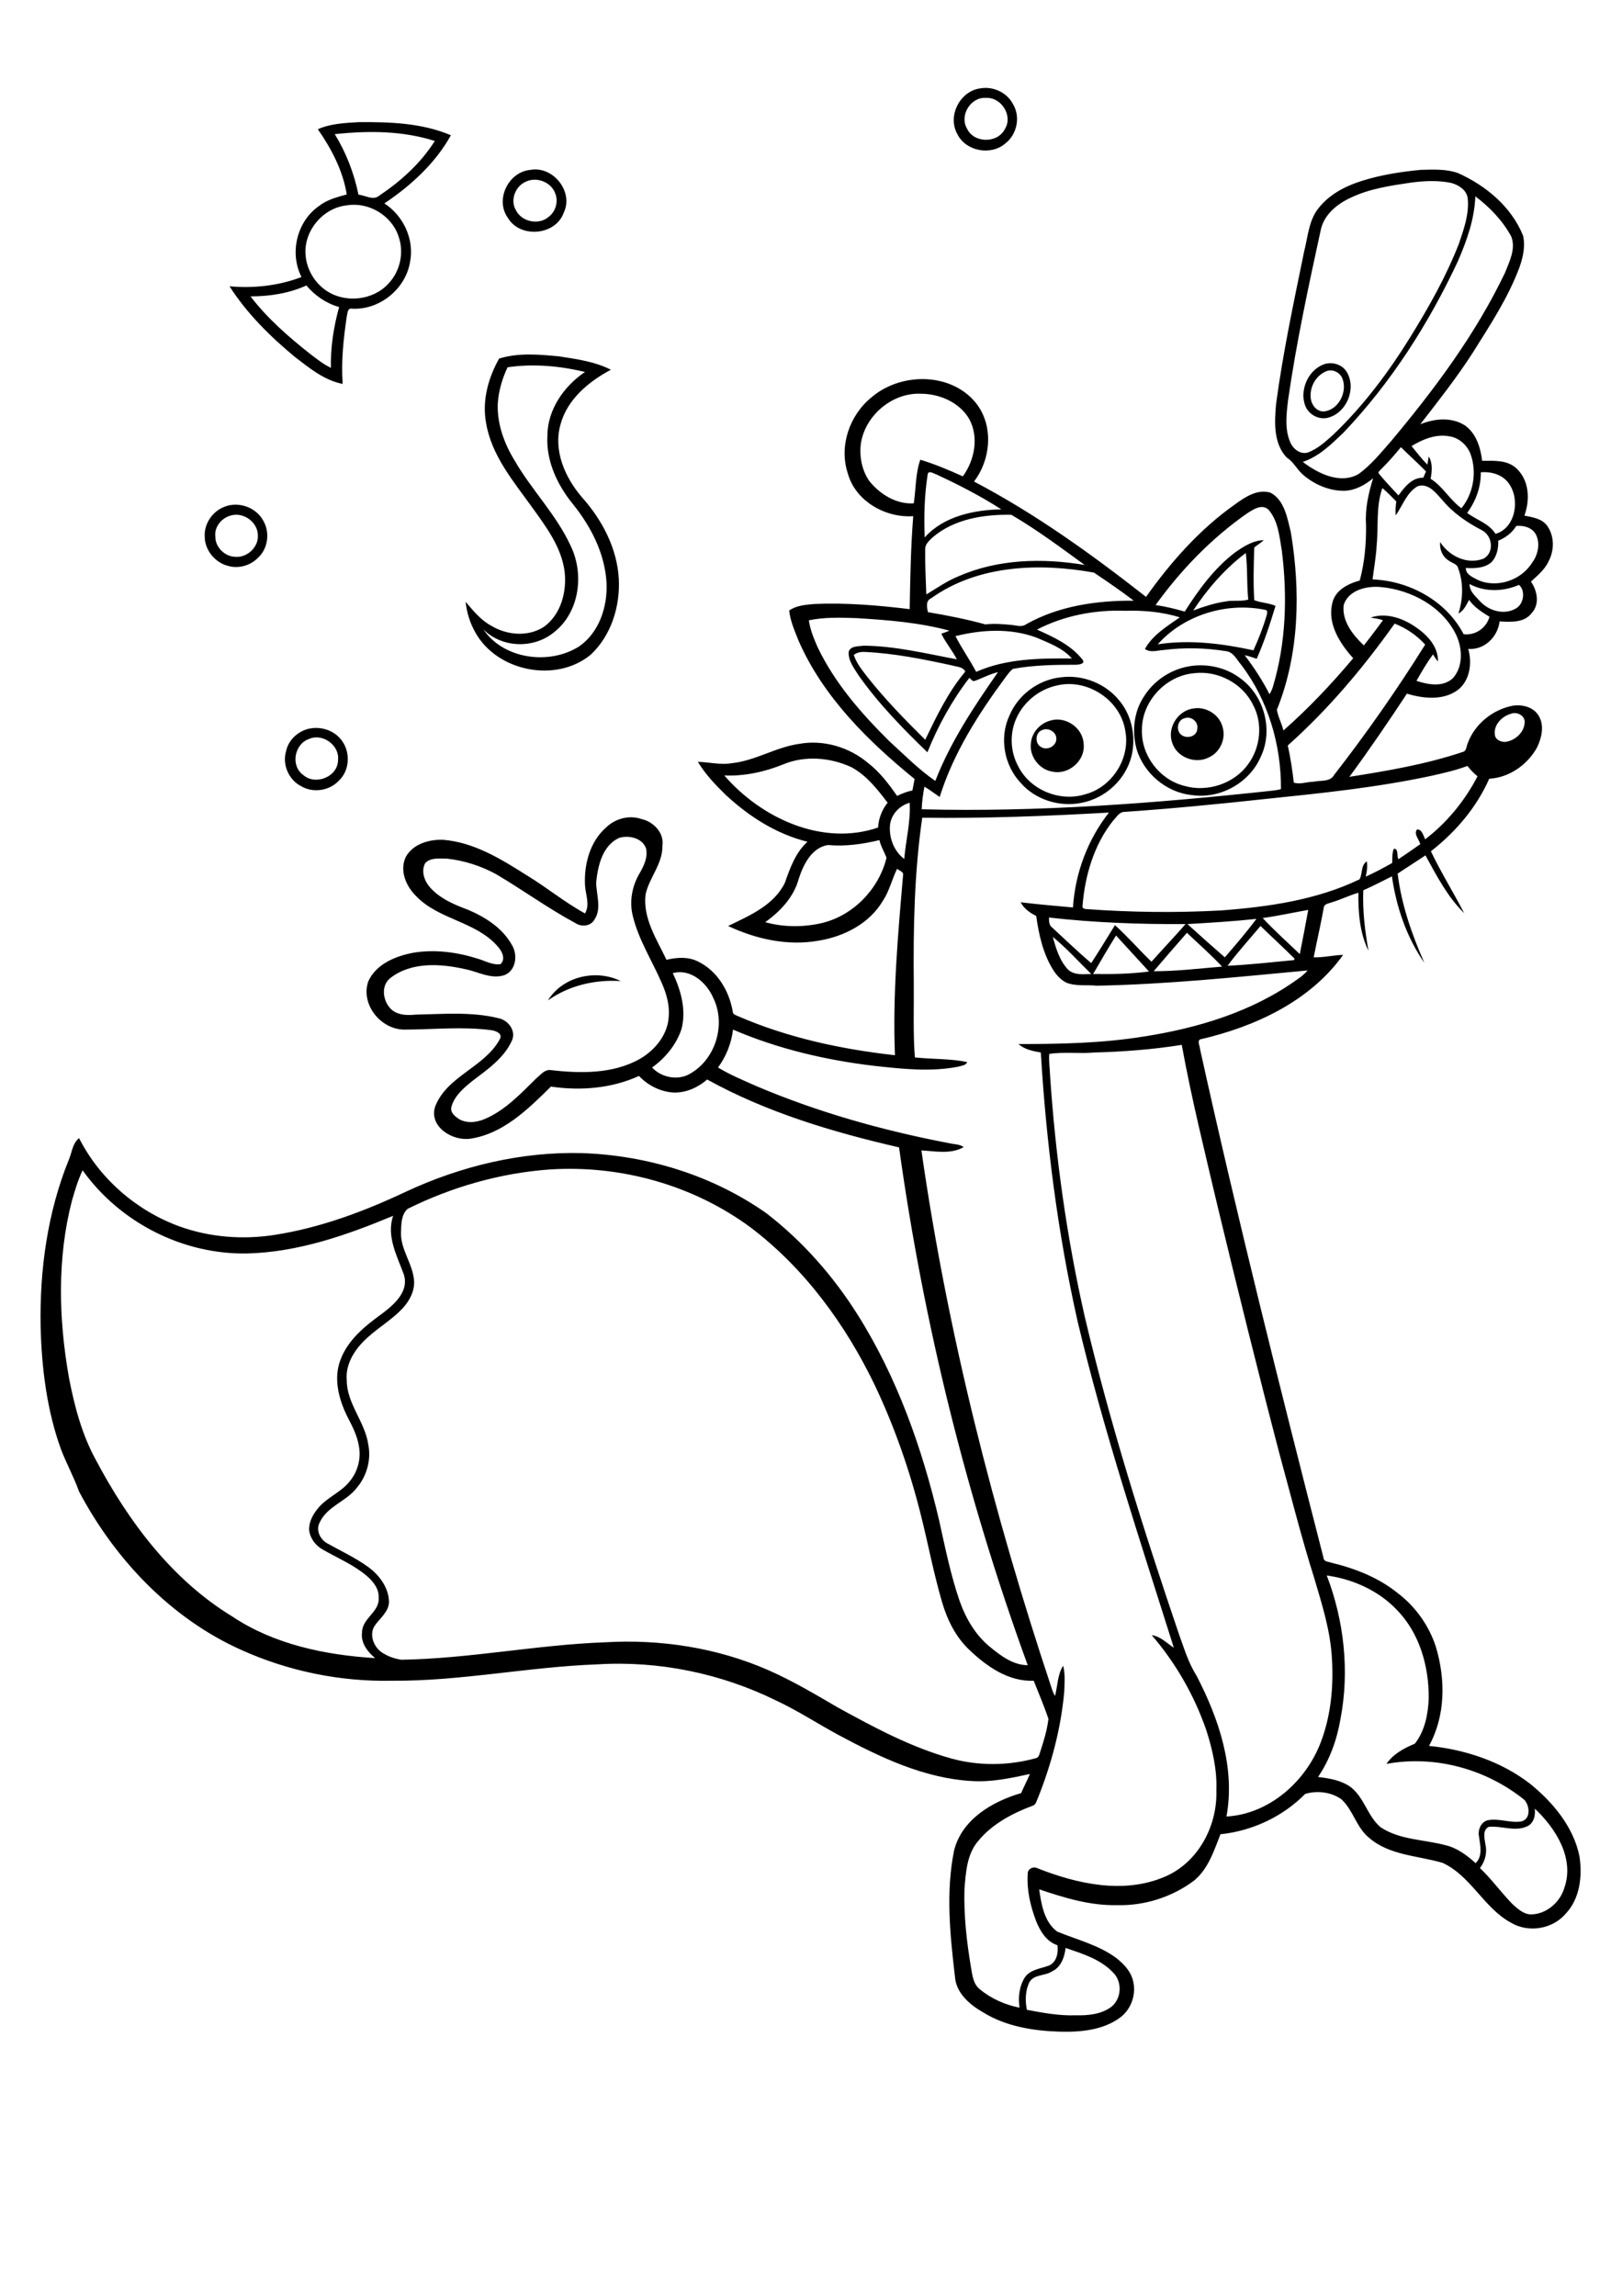 <?xml version="1.0" encoding="utf-8"?>
<!-- Generator: Adobe Illustrator 21.0.2, SVG Export Plug-In . SVG Version: 6.00 Build 0)  -->
<svg version="1.2" baseProfile="tiny" id="Layer_1" xmlns="http://www.w3.org/2000/svg" xmlns:xlink="http://www.w3.org/1999/xlink"
	 x="0px" y="0px" viewBox="0 0 595 842" overflow="scroll" xml:space="preserve">
<g>
	<path d="M201,366.9c5.4-8.8,17.6-11.6,26.7-7.1C218.3,359.2,208.7,361.4,201,366.9 M113.4,271c-5.4,1.8-6.9,9.8-2.2,13.2
		c4.5,4,12.8,0.7,12.8-5.5C124.6,273.3,118.3,268.8,113.4,271 M112.4,267.5c4.7-1.5,10.4,0.2,13.2,4.4c3,4.3,2.6,10.8-1.3,14.4
		c-3.4,3.7-9.4,4.6-13.7,2.1c-4.7-2.3-7.2-8.1-5.6-13.1C105.8,271.6,108.8,268.7,112.4,267.5 M382.2,267.8c-2.5,0.9-2.6,4.9-0.4,6.1
		c2.1,1.5,5.6-0.1,5.7-2.8C387.7,268.5,384.5,266.6,382.2,267.8 M385.2,264.3c5.5-1.8,12,2.5,12.3,8.4c0.8,6.1-5.4,11.6-11.4,10.3
		c-4.9-0.7-8.7-5.8-7.9-10.7C378.6,268.5,381.6,265.3,385.2,264.3 M434.6,263.4c-2.5,0.5-3.3,4-1.6,5.8c1.9,2,6.1,1.1,6.2-1.9
		C439.7,264.7,436.9,262.5,434.6,263.4 M438,259.8c4.6-0.7,9.4,2.4,10.5,6.9c1.3,4.3-1,9.3-5.1,11.1c-4.9,2.5-11.7,0-13.4-5.4
		C428,266.9,432.2,260.4,438,259.8 M387.7,251.4c-6.5,1.4-12.2,6-14.9,12.1c-2.5,5.6-2.2,12.3,0.8,17.7c4.4,8.6,15.3,13,24.5,10.1
		c9.8-2.6,16.6-13.1,14.7-23.2C411.1,256.7,398.8,248.7,387.7,251.4 M389.1,248.4c8.2-1.1,16.8,2.4,21.8,8.9
		c4.4,5.5,5.8,13.1,4.2,19.9c-2.1,8.6-9.5,15.5-18.2,17.2c-8,1.7-17-1-22.4-7.2c-6.2-6.5-8-16.7-4.2-24.8
		C373.5,254.8,380.9,249.3,389.1,248.4 M438,246.9c-10.4,0.9-19.2,10.4-19.1,20.8c-0.3,9.3,6.4,18.2,15.5,20.5
		c8.5,2.5,18.4-0.8,23.5-8c4.5-6.1,5.4-14.9,1.8-21.6C455.9,250.6,446.7,245.8,438,246.9 M436,244.4c6.5-1.2,13.6,0.3,18.9,4.3
		c8.8,6.3,12.3,19,7.6,28.8c-4.1,9.6-14.9,15.6-25.2,14.1c-9.4-0.9-17.8-8-20.4-17c-1.7-6.4-1-13.5,2.7-19.1
		C423.2,249.7,429.3,245.6,436,244.4 M84.9,189c-3.5,0.8-6.4,4.2-5.9,7.9c0,3.8,3.4,7.1,7.1,7.3c4.4,0.5,8.7-3.4,8.5-7.8
		C94.6,191.6,89.5,187.8,84.9,189 M82.5,185.8c5.1-2,11.5,0.3,14.1,5.2c2.5,4.3,1.7,10.3-2,13.6c-2.7,2.8-7,4-10.7,3
		c-4.9-1.1-8.8-5.8-8.8-10.8C74.8,192.1,78,187.4,82.5,185.8 M486,136.4c-3.8,1.8-6,6.5-5,10.6c0.6,2.3,2.8,4.4,5.3,3.8
		c5-1,7.9-7.2,6.2-11.8C491.6,136.4,488.4,135,486,136.4 M485.4,133.7c3-1.2,6.7-0.2,8.5,2.5c3.8,6,0.3,14.9-6.4,16.9
		c-3.4,1.1-7.4-0.9-8.7-4.3C476.7,143.2,479.7,136,485.4,133.7 M186.2,134.7c-2,4.2-3.3,8.7-3.6,13.3c-0.3,7.5,2.4,14.8,6.3,21.1
		c6.2,10.7,15.2,19.7,20.4,31c5.1,10.4,3.3,24.5-6.1,31.8c-7.4,6.1-19.1,5.8-25.9-1.1c7.4,11,24.2,13.2,35.1,6.3
		c7.4-5.1,10.5-14.6,10.1-23.3c-0.6-10.8-5.7-20.7-12.4-29c-5.7-7-9.8-15.8-9.3-24.9c0-9.6,6-18.2,13.8-23.5
		C205.3,134.2,195.6,133.3,186.2,134.7 M183.1,131.5c7.1-2.2,14.7-1.5,22-0.8c6.5,1,13.1,1.9,19,4.9c-8.1,4.3-16,10.8-18.5,20.1
		c-2.7,9.6,1.7,19.5,7.9,26.7c7.4,8.3,12.9,18.7,13.5,30c0.5,10-2.8,20.7-10.3,27.7c-12.7,10.5-34.3,6.2-42.3-8.1
		c-2-3.5-3.2-7.4-3.6-11.3c2.8,3.3,5.6,6.8,9.6,8.9c5.7,3.4,13.4,4,19.1,0.3c6.3-4.5,8.5-13,7.6-20.4c-1.2-8.9-6.7-16.2-11.8-23.3
		c-6.9-9.6-15-19.1-17-31.1C176.8,146.9,179.1,138.6,183.1,131.5 M390.9,714.4c-0.4,3.4-1.7,7.1-5,8.6c-2.5,1.7-6.4,1-8.2,3.8
		c-1.6,3.1-1.7,6.9-1,10.3c5.9,1.1,11.8,2.2,17.8,2c4.6,0.1,9.5-0.3,13.3-3.2c3.7-3.1,3.9-9.2,0.5-12.5
		C403.7,718.5,397,716.5,390.9,714.4 M563,663.3c0.3,2.4-0.3,5.4-2.8,6.5c-4.5,2.1-9.4-0.3-14.1,0.2c-2.4,1.2-1.5,4.3-1.2,6.4
		c0.7,3-0.1,6.2-2,8.7c4.3,4.1,7.8,9,11.9,13.2c1.9,1.7,4,3.7,6.7,3.8c5.6,0,10.7-4.3,12.3-9.6C577.7,681.7,570.8,670.6,563,663.3
		 M486.7,577.8c6.4,16.7,8.4,35.2,5,52.8c-1.3,7.5-3.9,14.8-8.2,21.1c4.2,0.5,8.6,1.2,12.1,3.8c4.9,3.9,6.1,10.6,10.8,14.6
		c7,4.7,15.9,4.5,23.8,6.6c4.3,1,7.9,3.7,11.1,6.6c2.8-2.7,1.6-6.8,1.2-10.1c-0.4-2.2,0.8-4.9,3.1-5.6c4.2-0.9,8.4,1.1,12.5,0.4
		c3.5-0.9,3.1-5.7,1.1-7.9c-14-11.3-32.8-16.5-50.6-13.2c2.4-3.6,6.5-5.8,10.4-7.4c3.7-4.7,4.9-10.9,5.1-16.7
		c0.1-11.7-3.4-24-11.8-32.5C505.6,583.3,496.2,579.1,486.7,577.8 M26.4,440.3c-5.5,21.2-4.9,43.5-1.1,65c2,10.3,4.7,20.7,9.8,30
		c12,22.7,28,44.1,50.2,57.6c15.3,10.2,34.1,14.1,52.3,15.2c-2.8-2.3-5.3-5.6-4.8-9.4c0-5.2,6.5-7.5,6.1-12.7c0.2-3.3-2-6-4.3-8
		c-4.8-4.1-10.8-6.6-16.2-9.7c-2.7-1.5-4.7-4.2-5-7.2c-0.1-3,1.4-5.7,3.3-8c3.2-3.9,8.2-5.7,11.4-9.6c3-3.5,4.4-8.3,3.6-12.9
		c-0.6-4.1-2.6-7.8-4.5-11.5c-3-6.2-4.9-13.7-2.3-20.4c2.7-7.3,9-12.4,15.1-16.8c4.5-3.4,10.2-8.2,8.1-14.6
		c-2.5-6.8-6.4-13.9-3.9-21.4c-17,7.1-34.8,13.3-53.4,13.8c-23.6,0.5-46.8-11.3-60.5-30.5C28.6,432.8,27.5,436.5,26.4,440.3
		 M201.6,428.9c-18.1,1.3-35.8,6.4-52,14.4c-2.4,2-2.4,5.6-2.5,8.5c-0.3,6.4,4.4,11.7,4.8,18c0.2,3.7-1.6,7.1-4,9.8
		c-4.4,4.8-10.3,7.9-14.8,12.6c-3.6,3.7-6.4,8.7-5.9,14c0,8.6,6.7,15.2,7.9,23.6c1.1,5.5-0.5,11.4-4.1,15.7
		c-3.8,5.1-10.9,6.8-13.7,12.8c-1.6,2.9,0.2,6.4,2.9,7.8c5,2.8,10.2,5.2,14.9,8.6c4.1,3,7.5,7.6,7.6,12.8c-0.1,3.7-3.4,6-5.3,8.8
		c-2,3.2-0.4,7.5,2.5,9.6c2.2,1.5,4.7,2.4,7.3,2.8c25.1-0.4,49.8-5.5,74.8-6.4c20.3-1.2,41.1,2,59.8,10.2
		c8.9,3.9,17.3,8.9,25.7,13.8c13.3,7.3,26.7,14.5,41.4,18.6c10.1,2.8,21,2.7,31.1-0.1c1.1-0.2,1.3-1.5,1.6-2.4c1.3-3.9,2.5-7.9,3-12
		c-1.6-4.8-3.6-9.4-5.4-14c-9.2,0.4-17.2-5.2-23.6-11.3c-5.1-4.8-8.2-11.2-10.1-17.8c-3-10.3-5-20.9-7.6-31.3
		c-4.1-16.5-9.7-32.6-17-48c-10.7-22.2-25.7-42.8-45.5-57.8C254.3,434.6,227.7,427.2,201.6,428.9 M401.5,386
		c-5.5,0.5-11.1-0.3-16.6,0.5c-0.2,2.7,0.2,5.3,0.3,8c2,29.7,6.1,59.2,12.7,88.3c9.3,39.4,21.5,78,34.5,116.3
		c1.9,5.2,3.5,10.7,6.5,15.4c8.2,15.8,14.3,33.8,11,51.7c15.8-0.9,29.3-13,34.7-27.5c3.8-10.1,4.7-21.1,3.9-31.8
		c-0.7-9.5-3.6-18.7-6.3-27.8c-4.8-15.2-8.7-30.7-12.9-46.1c-7.9-30.2-15.4-60.5-22.7-90.8c-4.6-19.6-9.5-39.2-13.1-59
		C422.9,384.9,412.2,385.7,401.5,386 M246.8,356.9c3,6.3,5,13.5,3.2,20.5c-1.9,5.7-5.9,10.6-10.8,14.1c3.5,3.8,9.9,5,14.4,2
		c9-5.4,12.7-17.9,8.1-27.4C259.3,360.4,253.3,355.1,246.8,356.9 M386.2,343.6c1.2,4.3,2.5,8.8,5.7,12.1c2.3,2,5.6,1.6,8.4,1.5
		C395.6,352.6,391.2,347.7,386.2,343.6 M401,357.2c6.8,0.1,13.7,0,20.5-0.9c-4-4.4-8.1-8.8-12.1-13.2
		C406.5,347.7,403.8,352.4,401,357.2 M423.2,356.2c8.4,0,16.7-1,25.1-1.7c-4.1-4.4-8.6-8.3-12.9-12.4
		C431.3,346.8,427.2,351.5,423.2,356.2 M450.3,354.2c8.1-0.4,16.3-1.3,24.4-2.1c0-0.1,0.1-0.3,0.2-0.5c-4.1-4.1-8.4-8-12.5-12
		C458.3,344.5,454,349.2,450.3,354.2 M435.6,338.9c4.5,4.1,9.1,8.2,13.7,12.2c4-4.6,8-9.3,11.6-14.1
		C452.6,337.9,444.1,338.4,435.6,338.9 M384.8,336.5c0,1.3,0,2.8,1.1,3.6c4.8,4.4,9.4,8.9,14.4,13.1c3-4.6,5.8-9.2,8.7-13.9
		c4.7,4.2,8.8,9,13.4,13.4c4.1-4.6,8.4-9.1,12.5-13.8C418.2,339,401.4,338.4,384.8,336.5 M463.2,336.7c4.3,4.6,9,8.8,13.6,13.2
		c1.1-5.4,2.1-10.8,3.1-16.2C474.3,334.7,468.8,335.9,463.2,336.7 M303.7,309.9c-6,1-9,7.2-10.7,12.4c-1.8,6.7-6.8,12-12.3,15.9
		c6.8,1.9,14.1,1.9,20.9,0.3c11.5-2.8,20.8-12.5,23.6-23.9c-0.8-2.2-2.1-4.2-2.6-6.5C316.4,309.6,310,310.5,303.7,309.9
		 M227.1,307.3c-6.1,2.8-7.8,10.2-8.4,16.3c0,4.5,2.1,9.5-0.6,13.6c-1.4,2.6-4.9,2.8-7.1,1.3c-10-5.4-19.2-12.1-29-17.9
		c-5.5-3-11.7-5-18-5.7c-2.7,0-5.9-0.5-8,1.6c-1.6,2.9-0.4,6.5,1.7,8.9c3.7,4.2,9,6.4,14.1,8.3c6.3,2.7,12.6,6.7,16,12.9
		c2.2,3.6,1.5,9.3-2.7,11c-5,1.7-9.8-1.3-14.6-2.2c-8.9-2-19.5-2.7-27.2,3.2c-3.9,2.9-2.8,9.1,0.6,11.9c2.5,1.9,5.7,1.9,8.7,1.6
		c10.1-0.2,20.4-1.1,30.2,1.3c3.6,0.7,6.6,4.6,5,8.2c-2.9,6.5-9.1,10.7-14.6,14.9c-3.1,2.5-6.5,5.4-7.6,9.4
		c-0.6,2.2,1.5,3.7,3.1,4.7c3.2,1.6,6.9,0.9,10-0.6c7.1-3.3,12.5-9.1,18-14.5c1.5-1.2,2.8-3,4.8-3.1c11.1,1.3,23.3,1.6,33.3-4.1
		c5.5-3.2,10.1-8.8,10.5-15.3c0.4-4.3-0.8-8.5-2.5-12.4c-3.6-8.3-8.6-16-10.7-24.8c-1.3-5.3-0.2-10.9,2.5-15.5
		c1.6-2.7,3.1-5.9,2.4-9.1C235.7,307.3,230.6,306.2,227.1,307.3 M338.3,299.9c-2.9,20.1-3.3,40.4-3.1,60.6
		c0.1,9.1-0.3,18.2,0.4,27.3c6.4,0.7,12.9,0.4,19.2,1.7c-0.5,1.3-2.1,1.3-3.3,1.7c-10.2,2-20.6,0.8-30.8-0.3
		c-17.7-2.1-35.3-6.2-51.8-13.3c-0.6,5-2.5,9.8-5.5,13.9c4.4,2.7,9.3,4.7,14,6.8c22.6,9.6,46.4,16.3,70.5,20.9
		c1.9,0.5,4,0.3,5.6,1.5c-4.7,2.7-10.4,1.5-15.5,1.2c9.6,67.1,26.4,133.1,47.8,197.3c0.3,1,0.7,1.9,1.2,2.8c1-3.7,0.9-7.9,3-11.1
		c0.8,3.1,0.5,6.4,0.4,9.5c-1.2,13.4-4.7,26.6-9.7,39.1c-0.5,0.9-0.6,2.3-1.8,2.7c-7.5,2.8-14.9,6.7-20,12.9
		c-4.2,4.8-4.6,11.5-5.1,17.6c-0.3,9.7,0.8,19.4,2.4,28.9c0.5,2.8,0.8,6.1,3.3,8c4.1,3.4,9.3,5.7,14.5,6.7c-0.6-3.8-0.1-7.9,2-11.2
		c2-2.8,5.7-3.1,8.7-4.2c2.9-1.2,3.6-4.7,3.2-7.5c-4-1.3-6.3-5.1-7.8-8.8c-2.1-5.5-3.5-11.4-3.1-17.4c-0.1-1.7,1.9-2.8,3.4-2.1
		c14.6,5.8,31.6,9.6,46.6,3.3c12.4-5.1,19.6-18.6,19.2-31.7c0.3-7.6-1.4-15-3.7-22.2c-4.4-12.7-11.2-24.6-20-34.8
		c3.2,0.4,5.5,2.9,8.1,4.6c-12.5-39.7-25.7-79.2-35.3-119.7c-7.3-32.4-11.5-65.4-13.5-98.6c-2.9-0.5-5.9-1.1-8.2-3.1
		c15.4,0,30.9-0.3,46.2-2.8c19.8-3.1,39.7-9.1,56.2-21c1.4-0.9,2.6-2,3.7-3.2c-25.7,2.4-51.4,5.1-77.3,5.6
		c-3.7-0.4-7.6,0.3-11.2-1.1c-2-1-3.6-2.7-4.8-4.6c-3.8-6-5.3-13-6.3-19.9c-2.3-1.1-4.5-2.7-5.7-5c6.4,0.8,12.8,1.3,19.2,1.9
		c0.8-12.6,5.4-24.9,13.2-34.8C384,299.3,361.2,300.2,338.3,299.9 M326.5,302.4c-0.5,4.7,1.4,9.8,5.2,12.6c0.6-6.9,2.4-13.7,2-20.6
		C330.1,295.4,327,298.5,326.5,302.4 M525.2,284.5c-20,4.3-40.4,6.4-60.8,8.5c-17.5,1.9-34.9,3.6-52.5,4.8c-1.6,0.4-2.5,2.1-3.6,3.2
		c-7,8.8-10.3,20.1-11.2,31.2c-0.2,0.9,0.7,1.2,1.4,1.2c16.4,1.2,32.9,1.4,49.4,0.5c17.3-1.3,35-3.8,50.8-11.4
		c1.2-1.9,0.4-5.2,2.7-6.6c0.3,1.9,0,3.7-0.4,5.6c3.3-1.5,6.5-3.2,9.7-5c0.1-1.7-0.1-3.6,0.6-5.2c1.8-0.2,1,2.7,1.7,3.8
		c2.7-1.8,5.4-3.7,8-5.5c-0.4-1.7-2.5-3.7-1.2-5.4c1.9-0.1,2.3,2.3,3,3.6c8-6.1,14.6-14.2,19.2-23.1c-1.4-1.1-2.6-2.4-3.7-3.8
		C534.1,282.5,529.6,283.5,525.2,284.5 M287.4,280.3c-6.9,2.8-14.3,4.4-21.7,4.1c13.5,15.6,35.9,26.1,56.4,19.1
		c0.2-3.3,1.4-6.5,3.5-9.1c-3.7-4.9-7.7-10-13.2-13C304.7,277.8,295.3,277,287.4,280.3 M554.2,261.8c-3.3,0.9-6.5,4.2-5.8,7.9
		c0.3,1.7,2.2,2.4,3.7,2.4c3.7-0.4,7.2-3.6,7.2-7.4C559.3,262.3,556.3,260.9,554.2,261.8 M313.2,240.2c1,3.1,3.1,5.6,5,8.1
		c6.5,8.2,13.8,15.7,21.2,23c4.2-8.7,8.4-17.5,14.7-25c-0.9-1.8-3-1.7-4.6-2.2c-10.6-2.3-21.3-4.5-32.2-5
		C315.8,239,314.3,239.3,313.2,240.2 M350.5,233.3c2.3,4.5,5.2,8.6,7.6,13.1c11-4.9,23.3-5,35.1-4.9c-3.4-3.9-8.5-5.7-13.1-7.7
		C370.6,230.3,360.1,230.9,350.5,233.3 M472.4,273.4c1,4.5,1.7,9.1,2.2,13.6c2.2,0.8,4.9-0.3,7.2-0.3c2.6-0.6,6.1,0.2,7.6-2.5
		c11.9-15.3,23.1-31.3,33.4-47.8c-3.1-3.4-6.9-6-11.2-7.7C500.1,244.9,487.2,260.2,472.4,273.4 M296.7,227.5
		c0.5,3.4,1.8,6.6,3.2,9.8c6.3,13.2,16,24.3,26.3,34.5c5.5,5,10.8,10.4,16.9,14.6c5.6-14.4,14.2-27.3,23-39.9
		c-3,0.7-5.7,2.2-8.5,3.2c-0.9,0.4-1.4-0.7-2-1.1c-6.4,8.3-11.5,17.6-15.4,27.3c-9-8.7-17.8-17.7-25.1-28c-1.7-2.7-3.9-5.4-3.8-8.7
		c0.5-2.4,3.6-2.1,5.5-2.4c11.6,0.1,22.9,2.9,34.2,5c-1.7-3.3-4.1-6.1-5.7-9.4c1-0.3,2-0.7,3-1.1c-11.1-3-22.6-3.9-34-4.6
		C308.3,226.5,302.4,226.3,296.7,227.5 M380.4,230.9c6,2.7,12.4,5.6,16.6,10.9c1.5,1.7-1.4,2-2.5,2c-7.6,0-15.3,0.1-22.9,1.5
		c-1.2,0.9-2,2.1-2.9,3.3c-9.9,13.4-19,27.7-24,43.7c-1.9-1.3-3.7-2.7-5.6-3.8c-0.5,2.8-0.9,5.5-1,8.3c42.9,1.1,85.8-2.2,128.4-6.8
		c1.1-0.1,2.3-0.3,3.4-0.6c0.1-16.2-4.7-32.6-14.6-45.6c-1.6-1.8-2.8-4.7-5.6-5c-7.6-1.2-15.3-1.4-22.9-0.4
		c-2.2,0.1-4.8,1.1-6.8-0.4c2.8-5.1,8.1-8.3,12.8-11.6c-6.5-2-13.3-2.6-20-2.4C401.8,223.6,390.4,225.7,380.4,230.9 M424.7,236.3
		c11.7-1.8,23.6-0.3,35.1,2.2c1.9-4.2,3.6-8.5,4.9-13c0.1-0.6,0.4-1.6-0.4-1.8C450.1,220.7,434.3,225.5,424.7,236.3 M492.9,221.9
		c-0.7,5.9,3.4,11,7.4,14.8c2.4-3,4.7-6.1,7-9.2c-1.4-0.6-3-0.7-4.5-1c5.4-1.9,11.5,0.1,16.1,3.2c4.4,2.9,8.7,7.2,8.6,12.9
		c-0.7-0.8-1.3-1.7-1.8-2.6c-2.3,3-4.2,6.4-6.1,9.7c4.3,1.4,9.6,2.4,13.3-0.9c3.9-4.3,3.6-10.9,1.3-15.9
		c-5-10.4-16.5-16.6-27.7-17.6C501.1,214.8,494.6,216.5,492.9,221.9 M539.1,214.2c-0.1,2.8,2.4,4.7,4.1,6.6
		c3.2,3.3,8.6,4.8,12.8,2.4c3-1.6,3.7-6.6,1.2-8.7C551.5,217,544.7,217.2,539.1,214.2 M341.6,219.4c-2.1,0.9-1.6,3.3-1.2,5.1
		c7.1,1.2,14.2,2.6,21.1,4.5c3.2-0.4,6.5-0.1,9.7,0.2c1.8,0.2,3.7,0.9,5.3-0.3c11.9-6.7,25.9-8.7,39.4-8.6c-4.7-3.6-9.7-7-14.6-10.3
		C381.4,206.4,358.8,207.1,341.6,219.4 M437.7,223.9c3.8-1.4,7.7-2.7,11.8-3.3c2.8-0.6,5.7,0.1,8.4-0.7c-0.6-5.7-0.2-11.4-0.9-17.1
		C449.3,208.6,442.9,216,437.7,223.9 M556.2,192.9c-1.5,2.5-3.9,4.3-6.6,5.4c0.1,2.8-0.5,5.9-2.6,8c-2.6,2.1-6.1,2.2-9.3,2
		c0,2.4,2.4,3.3,4.2,4.3c7,3.3,16.1,0.3,20.1-6.2c2.2-2.9,3.1-7.1,1.4-10.4C562.1,193.5,558.9,192.6,556.2,192.9 M342.2,197
		c-1.2,1.2-2.9,2.5-2.8,4.4c-0.1,5.5,0.2,11.1,0.4,16.6c3.9-2.3,7.5-4.9,11.7-6.6c14.5-6.4,30.9-6.8,46.4-4.2
		c-8.8-6.4-17.5-12.9-26.9-18.4C361,188.6,350.1,190.3,342.2,197 M457.6,188.2c-13.1,9.1-24.4,20.8-33.7,33.7
		c3.6,0.5,7.2,1.4,10.7,2.4c5-7.9,10.7-15.7,18.2-21.5c3.2-2.3,6.8-4.6,10.8-4.7c-1.1,1-2.4,1.8-3.5,2.7c-0.2,6.4-0.4,12.9,0,19.3
		c2.4,1,5.4,1,7.8,2.1c-2,6.6-4.1,13.1-6.9,19.4c-1.5-0.5-2.9-1-4.4-1.3c3.4,4.5,6.5,9.2,9.1,14.3c0.5-0.8,0.9-1.7,1.2-2.6
		c4.9-16.2,5.4-33.5,3.3-50.2c-0.9-5.1-1.3-10.8-4.9-14.9C462.9,184.7,459.8,186.8,457.6,188.2 M512,189c-0.2-1.7,0-3.4,0.2-5.1
		c-1.7-1.7-3.3-3.4-5.1-4.9c-2.4,6.7-1.4,14-2.1,20.9c-0.2,4.3-1,8.4-1.5,12.6c13.5,0.5,27.1,7.9,33.4,20.1c4.3,0.5,8.3-2.2,9.5-6.4
		c-2.8-1.7-5.6-3.5-7.5-6.2c-1,1.8-1.9,4-3.9,5c1.7-5.3,1.9-11.3-0.1-16.6c-0.4-1.7-2.4-1.9-3.6-2.9c-2.2-1.4-3.3-4.1-3-6.7
		c3.3,5.2,10.1,8.5,16.1,6c3.9-2.4,3-8.5-0.9-10.4c-5.4-2.8-10.5-6.3-14.4-11c-2.3-2.5-5-6.3-9-5.1C516.1,180.5,514.6,185.3,512,189
		 M543.2,173.2c0.1,5.3-1.8,10.6-5,14.9c3.4,2.6,8,3.8,10.4,7.7c7.5-2.2,9.1-12.9,4.8-18.6C551.1,174,547,172.9,543.2,173.2
		 M340.3,174c-1.2,7.6-1.4,15.4-1.1,23.1c7-7.8,18.1-10.1,28.1-10.3c-7.6-4.9-15.6-9-23.8-12.8C342.5,173.7,340.6,172.3,340.3,174
		 M506.5,172.2c-0.3,0.4-1.2,1-0.7,1.5c2.3,2.8,4.8,5.4,7.2,8c2.2-3,4.9-6.6,9.1-6.5c0.3-0.8,0.7-1.5,1-2.3c-3-3.1-6.2-5.9-9.2-8.9
		C511.5,166.9,509.1,169.7,506.5,172.2 M517.8,163.6c1.9,2.3,3.7,4.7,5.8,6.8c0.2-1,0.3-2,0.5-3c1.5,2.4,1.2,5.5,0.7,8.2
		c4.5,2.8,7,7.7,11.3,10.8c4.4-5.4,5.7-13.2,3.4-19.7c-1.2-3.4-4.3-6.2-7.9-6.7C526.7,159.1,521.9,161.1,517.8,163.6 M315.8,162.6
		c-0.6,4.7,0.3,9.7,3,13.7c3.9,4.9,9.9,8.7,16.4,8.3c0.8-5.3,0.6-10.9,2.4-16c5.3,1.6,10.5,3.8,15.6,6.1c4.3-5.9,6-14.4,2.3-21.1
		c-3.6-6.1-10.9-9.2-17.8-9.2C327.2,144,317.4,152.4,315.8,162.6 M541.2,72c-0.3,8.3-3.1,16.2-6.4,23.8
		c-10.7,22.9-24.5,44.5-41.9,62.8c-4.5,4.3-9,8.8-15,10.8c5.5,4.2,13.6,8.3,20.4,4.5c4.6-3.3,8.2-7.8,11.9-12
		c16-19.1,31.1-39.3,41.9-61.9c1.6-4.1,4-8.7,2.3-13.2C551.3,81,546.5,76,541.2,72 M517.4,67c-7.4,1.1-15,2.2-21.9,5.5
		c-5,2.3-9.8,6.2-11,11.8c-4.5,20.7-9,41.5-12,62.5c-0.6,5.1-1.3,10.5,0.8,15.4c1,2.4,3.6,4.5,6.3,3.8c3.7-1.3,6.6-4,9.5-6.6
		c11-10.5,20.2-22.8,28.2-35.7c6.8-11,13.2-22.3,17.9-34.4c1.8-5.3,3.8-10.9,3.2-16.6c-0.4-3-3.2-4.8-6-5.6
		C527.6,66.1,522.4,66.3,517.4,67 M499.7,66.3c7-2.2,14.2-3.3,21.4-4c4.6-0.1,9.4-0.4,13.8,1.2c10.2,4.6,19.5,12.3,23.8,22.9
		c0.9,3.9,0,7.9-1.3,11.6c-4.2,11.3-10.9,21.4-17.3,31.6c-5.8,9-12.5,17.5-19.1,26c5.2-2.1,11.3-2.7,16.2,0.3
		c4.3,2.9,5.9,8.2,6.5,13.1c4.3,0,9.2-0.4,12.6,2.8c4.7,4.4,5,11.5,2.9,17.3c3,0.6,6.5,1.1,8.4,3.8c2.6,3.7,2.6,8.8,0.6,12.7
		c-1.4,3.2-4.1,5.4-6.6,7.7c2.3,3.3,3.3,8.3,0.3,11.5c-2.7,3.7-7.8,3.3-11.8,3.1c-0.7,5.7-5.5,10.5-11.5,10.1
		c1.5,5.2,0.6,11.7-3.9,15.1c-5.4,3.9-12.6,3.1-18.6,1.3c-6.8,10.3-13.8,20.6-21.1,30.5c14-2.2,28.1-4.6,41.5-9.1
		c1.5-0.3,1.4-2.1,1.9-3.2c2.6-7.1,9.2-12.4,16.6-13.8c3.5-0.5,7.6,0.5,9.5,3.8c2.1,3.6,1,8.1-0.7,11.6c-3.5,6.3-10.2,11-17.5,11.4
		c-4.7,10.6-12.3,19.5-21.4,26.6c3.7,7.8,8.3,15.1,12.2,22.7c-6.1-6-10.1-13.7-14.2-21.2c-3.4,2.3-6.8,4.4-10.2,6.7
		c1.4,11.4,5.2,22.3,9.8,32.7c-6.5-9.3-10.3-20.5-11.9-31.7c-3.5,1.7-7,3.6-10.5,5.1c-0.3,7.5,0.6,14.9,1.9,22.2
		c-3.2-6.5-3.8-14.1-3.7-21.3c-3.4,1-6.6,2.6-10,3.6c-1,0.4-2.6,0.5-2.7,1.9c-1.1,6.1-2.5,12.1-3.7,18.2c3.6,0.1,7.2-0.8,10.8-0.9
		c-12.2,17.1-32.5,26.4-52.5,31c-1.1,0.8,0,2.4,0,3.5c13.8,62.5,29.4,124.6,45.3,186.6c0.1,1.5,1.8,1.4,2.8,1.8
		c8.8,2.1,17.5,5.5,24.6,11.3c6.4,4.9,11.3,11.8,13.8,19.5c3.6,11.9,3.6,25.3-2.5,36.4c13.2,1.3,26.5,5.7,37.1,13.9
		c8.4,6.8,15.9,15.8,18.1,26.6c1.1,7.3,0.2,15.6-5.2,21.2c-4.9,5.6-13.7,6.9-20,3.1c-9.9-5.4-14.6-17.1-25-21.9
		c-9.1-2.7-19.6-2.7-27.1-9.3c-4.5-3.7-5.7-10-10-14c-3.7-2.7-9-3.3-13.3-2c-8.3,8.4-19.5,13.6-31.1,14.8
		c-2.4,6.1-4.5,12.8-9.8,17.1c-8.1,6-18.2,9.2-28.3,8.9c-9.8,0.2-19.2-2.7-28.4-5.8c0.8,5.5,1.8,11.9,6.6,15.5
		c7.3,3,15.2,4.9,21.7,9.7c2.5,2,4.9,4.4,5.9,7.5c1.7,5.2-0.2,11.2-4.6,14.4c-6.3,4.6-14.5,5.3-22.1,5.1c-9.7-0.3-19.7-1.9-28.1-7.1
		c-4.9-2.8-9.9-7.1-10.3-13.1c-1.8-15.3-3.4-31.1-0.3-46.3c2.9-11.4,14-17.9,24.6-21c1-2.4,2.2-4.6,3.2-7c-6.9,1.5-13.9,3-21,2.6
		c-17.6-0.9-33.9-8.7-49.2-16.9c-7.6-4.1-14.9-8.9-22.8-12.6c-20.3-10-43.1-14.7-65.7-13.3c-25.2,0.9-50.1,6.2-75.3,6
		c-19,0.4-38-3.5-55.3-11.3C62.8,593.6,42.2,572,29,547c-1.9-5.3-4.6-10.2-6.6-15.4c-5.2-14.3-7.1-29.7-7.5-44.9
		c-0.4-20.9,2.5-42.1,10.4-61.5c1.1-2.6,1.3-5.9,3.7-7.8c7.6,15,21.2,26.7,36.9,32.4c11.1,4,23.2,4.9,34.8,3.1
		c16.8-2.6,32.8-8.6,48.1-15.8c20.1-9.4,42.4-14.8,64.7-14.2c24,0.8,48,8.2,67.7,22.1c13.2,10.2,24.4,22.9,33.3,37
		c14.6,23.1,23.8,49.2,30,75.6c2.2,9.9,4.2,19.9,7.5,29.5c2.3,6.5,5.9,12.7,11.4,17.1c3.9,3.2,8.4,6.5,13.6,6.5
		c-22.4-61.4-38.2-125.2-47.2-189.9c-24.3-5.6-48.5-12.8-70.4-24.9c-3.3,2.9-7.5,4.8-12,4.8c-4.9-0.2-9.6-2.5-13-6.1
		c-10.1,4.6-21.5,5.5-32.3,3.9c-8.3,8.2-17.5,17.3-29.5,19.1c-6.5,1-15.3-4.3-13-11.7c4.3-11.3,18.1-14.4,23.7-24.7
		c1.3-2.2-1.5-3.2-3.2-3.4c-10.6-1.4-21.3-0.2-31.9-0.2c-8.6-0.1-16-9.3-13.1-17.7c2.9-6.4,10.1-9.3,16.6-10.5
		c7.9-1.3,16-0.2,23.6,2.2c2.7,0.8,5.3,2.4,8.3,2c2.1-2,0.4-5-1.2-6.7c-8-9-21.4-9.6-29.7-18.2c-3.7-3.6-6.2-9.3-3.9-14.3
		c2.6-4.9,8.6-6.6,13.8-6.4c11.3,0.9,21.3,7.1,30.6,13c7.3,4.4,13.9,9.9,21.4,14c1.9-3.2,0.2-6.9,0-10.3c-0.4-7.7,1.8-16,7.7-21.2
		c3.4-3.3,8.5-4.7,13.1-3.1c4.4,1,8.3,5.1,7.6,9.8c0.1,6.7-4.9,11.7-6.2,17.9c-1,8.7,4.1,16.4,7.7,23.9c3.8-0.9,7.9-1.2,11.5,0.6
		c7.1,3.4,11.5,10.8,12.8,18.4c0,1.1,1.2,1.3,2,1.7c18.2,7.9,37.8,12.1,57.5,14.3c-0.9-22.1,1.1-44.3,3-66.3c0-1.1-1.5-1.4-2.2-2.1
		c-1.9,3.8-2.8,8.1-5.2,11.7c-4.9,8.4-14.3,13.2-23.7,14.7c-11.3,2-22.9-0.6-33.1-5.4c7.8-3.8,16.7-7.5,20.8-15.8
		c1.9-5.4,3.9-11.1,8.3-15.1c-11.4-2.8-21.5-9.3-30-17.2c-3.8-3.7-7.5-7.6-10.2-12.1c4.1,0.1,8.3,1.2,12.4,0.5
		c8.7-0.9,16.2-5.9,24.8-7.1c8.9-1.6,18.3,1.2,25.2,7c4.3,3.3,7.6,7.7,10.7,12.1c1.8-0.9,3.6-1.6,5.6-2c0.3-1.4,0.5-2.8,0.8-4.2
		c-17.2-14-33.6-30.2-42.6-50.8c-1.4-3.6-3-7.1-3.4-11c2.7-1.9,6.1-2.1,9.3-2.4c11.7-0.5,23.3,0.5,34.9,1.9
		c0.2-11.4,0.4-22.7,1.3-34.1c-10.2,0.7-21.2-5.5-24-15.7c-3.3-9.9,0.6-21.3,8.6-27.8c10.5-9.1,28.5-9.4,37.9,1.4
		c7.1,8.2,6.2,21-0.2,29.4c22.5,11.8,43.2,26.7,63.1,42.3c9.1-12.8,19.7-24.8,32.6-33.9c3.7-2.7,8.3-5.8,13.1-4.3
		c5.1,2.8,6.1,9.2,7.4,14.4c3.6,21.6,3.2,44.6-5.1,65.2c0.4,2.6,1.8,5,2.4,7.6c9.2-8.1,17.7-17.1,25.6-26.5
		c-4.9-5.4-9.5-12.6-7.7-20.1c1-4.8,5.7-7.2,10.1-8.4c1.8-6.7,2.4-13.6,2.3-20.5c-0.4-5.8,0.9-11.5,2.6-17c-3,2.5-6.5,4.4-10.4,4.6
		c-5.5,0.1-11-2.2-15.2-5.8c-2.3-1.9-3.5-4.8-6.1-6.4c-4.9-5.2-4.5-13-3.9-19.6c2.5-18.8,6.5-37.4,10.3-56c1.3-5,1.6-10.4,4.5-14.8
		C486.9,71.6,493.3,68.3,499.7,66.3 M193.2,66.5c-4,1.5-6.2,6.7-4,10.5c2.1,4.4,8.5,5.7,12.1,2.5c2.5-1.9,3.6-5.5,2.4-8.5
		C202.3,66.9,197.1,64.8,193.2,66.5 M194.6,62.3c8.3-1.5,15.9,8,12.2,15.7c-3,8.4-16,9.5-20.5,1.9C181.5,73.2,186.5,63,194.6,62.3
		 M91.9,108.7c6.2,8.1,14,14.9,22,21.2c2.4,1.8,4.7,3.7,7.5,5c-0.2-7.5,1-15,3-22.3c-4.7-1.3-8.9-4.2-12-7.9
		C106,107.6,98.9,108.7,91.9,108.7 M127.3,75.3c-8.9,0.9-16,9.5-15.2,18.3c0.4,5.2,3.3,10.1,7.6,13c6.9,4.7,17.2,3.6,22.8-2.6
		c4.3-4.5,5.8-11.4,3.7-17.3C143.7,79,135.2,74,127.3,75.3 M122.8,49.2c4.2,6.8,7.1,14.4,8.7,22.2c2.5,0.2,5.4,2.3,7.7,0.3
		c7.9-5.3,15.2-11.9,20.3-20C147.6,47.9,135,47.9,122.8,49.2 M116.6,47.4c4.7-2.1,10-2.3,15-2.6c11.4-0.1,23.2,0.3,33.8,4.8
		c-5.7,10.3-14.7,18.5-24.4,25c7,4.5,11.1,13.3,9.4,21.6c-1.7,9.9-11.3,17.6-21.3,17c-1.7-0.3-1.6,1.8-1.9,2.9
		c-1.2,8.1-2.1,16.5-1.5,24.7c-6.7-1.3-12.2-5.8-17.4-9.8c-9.1-7.5-17.7-16-24.1-26c8.9,0.8,18-0.2,26.4-3.4
		c-4.5-8.8-1.7-20.5,6.5-26.1c2.9-2.3,6.6-3.2,10.1-4.2C125.8,62.6,121.6,54.6,116.6,47.4 M361.7,35.9c-5.6-0.4-9.8,6.4-7,11.2
		c2.5,5.5,11.3,5.6,14,0.1C371.6,42.4,367.3,35.6,361.7,35.9 M359.7,32.4c4.6-0.8,9.7,1.5,11.9,5.8c2.8,4.6,1.5,11.1-2.8,14.4
		c-5.3,4.6-14.5,2.9-17.6-3.4C347.4,42.5,352.2,33.3,359.7,32.4"/>
</g>
</svg>
